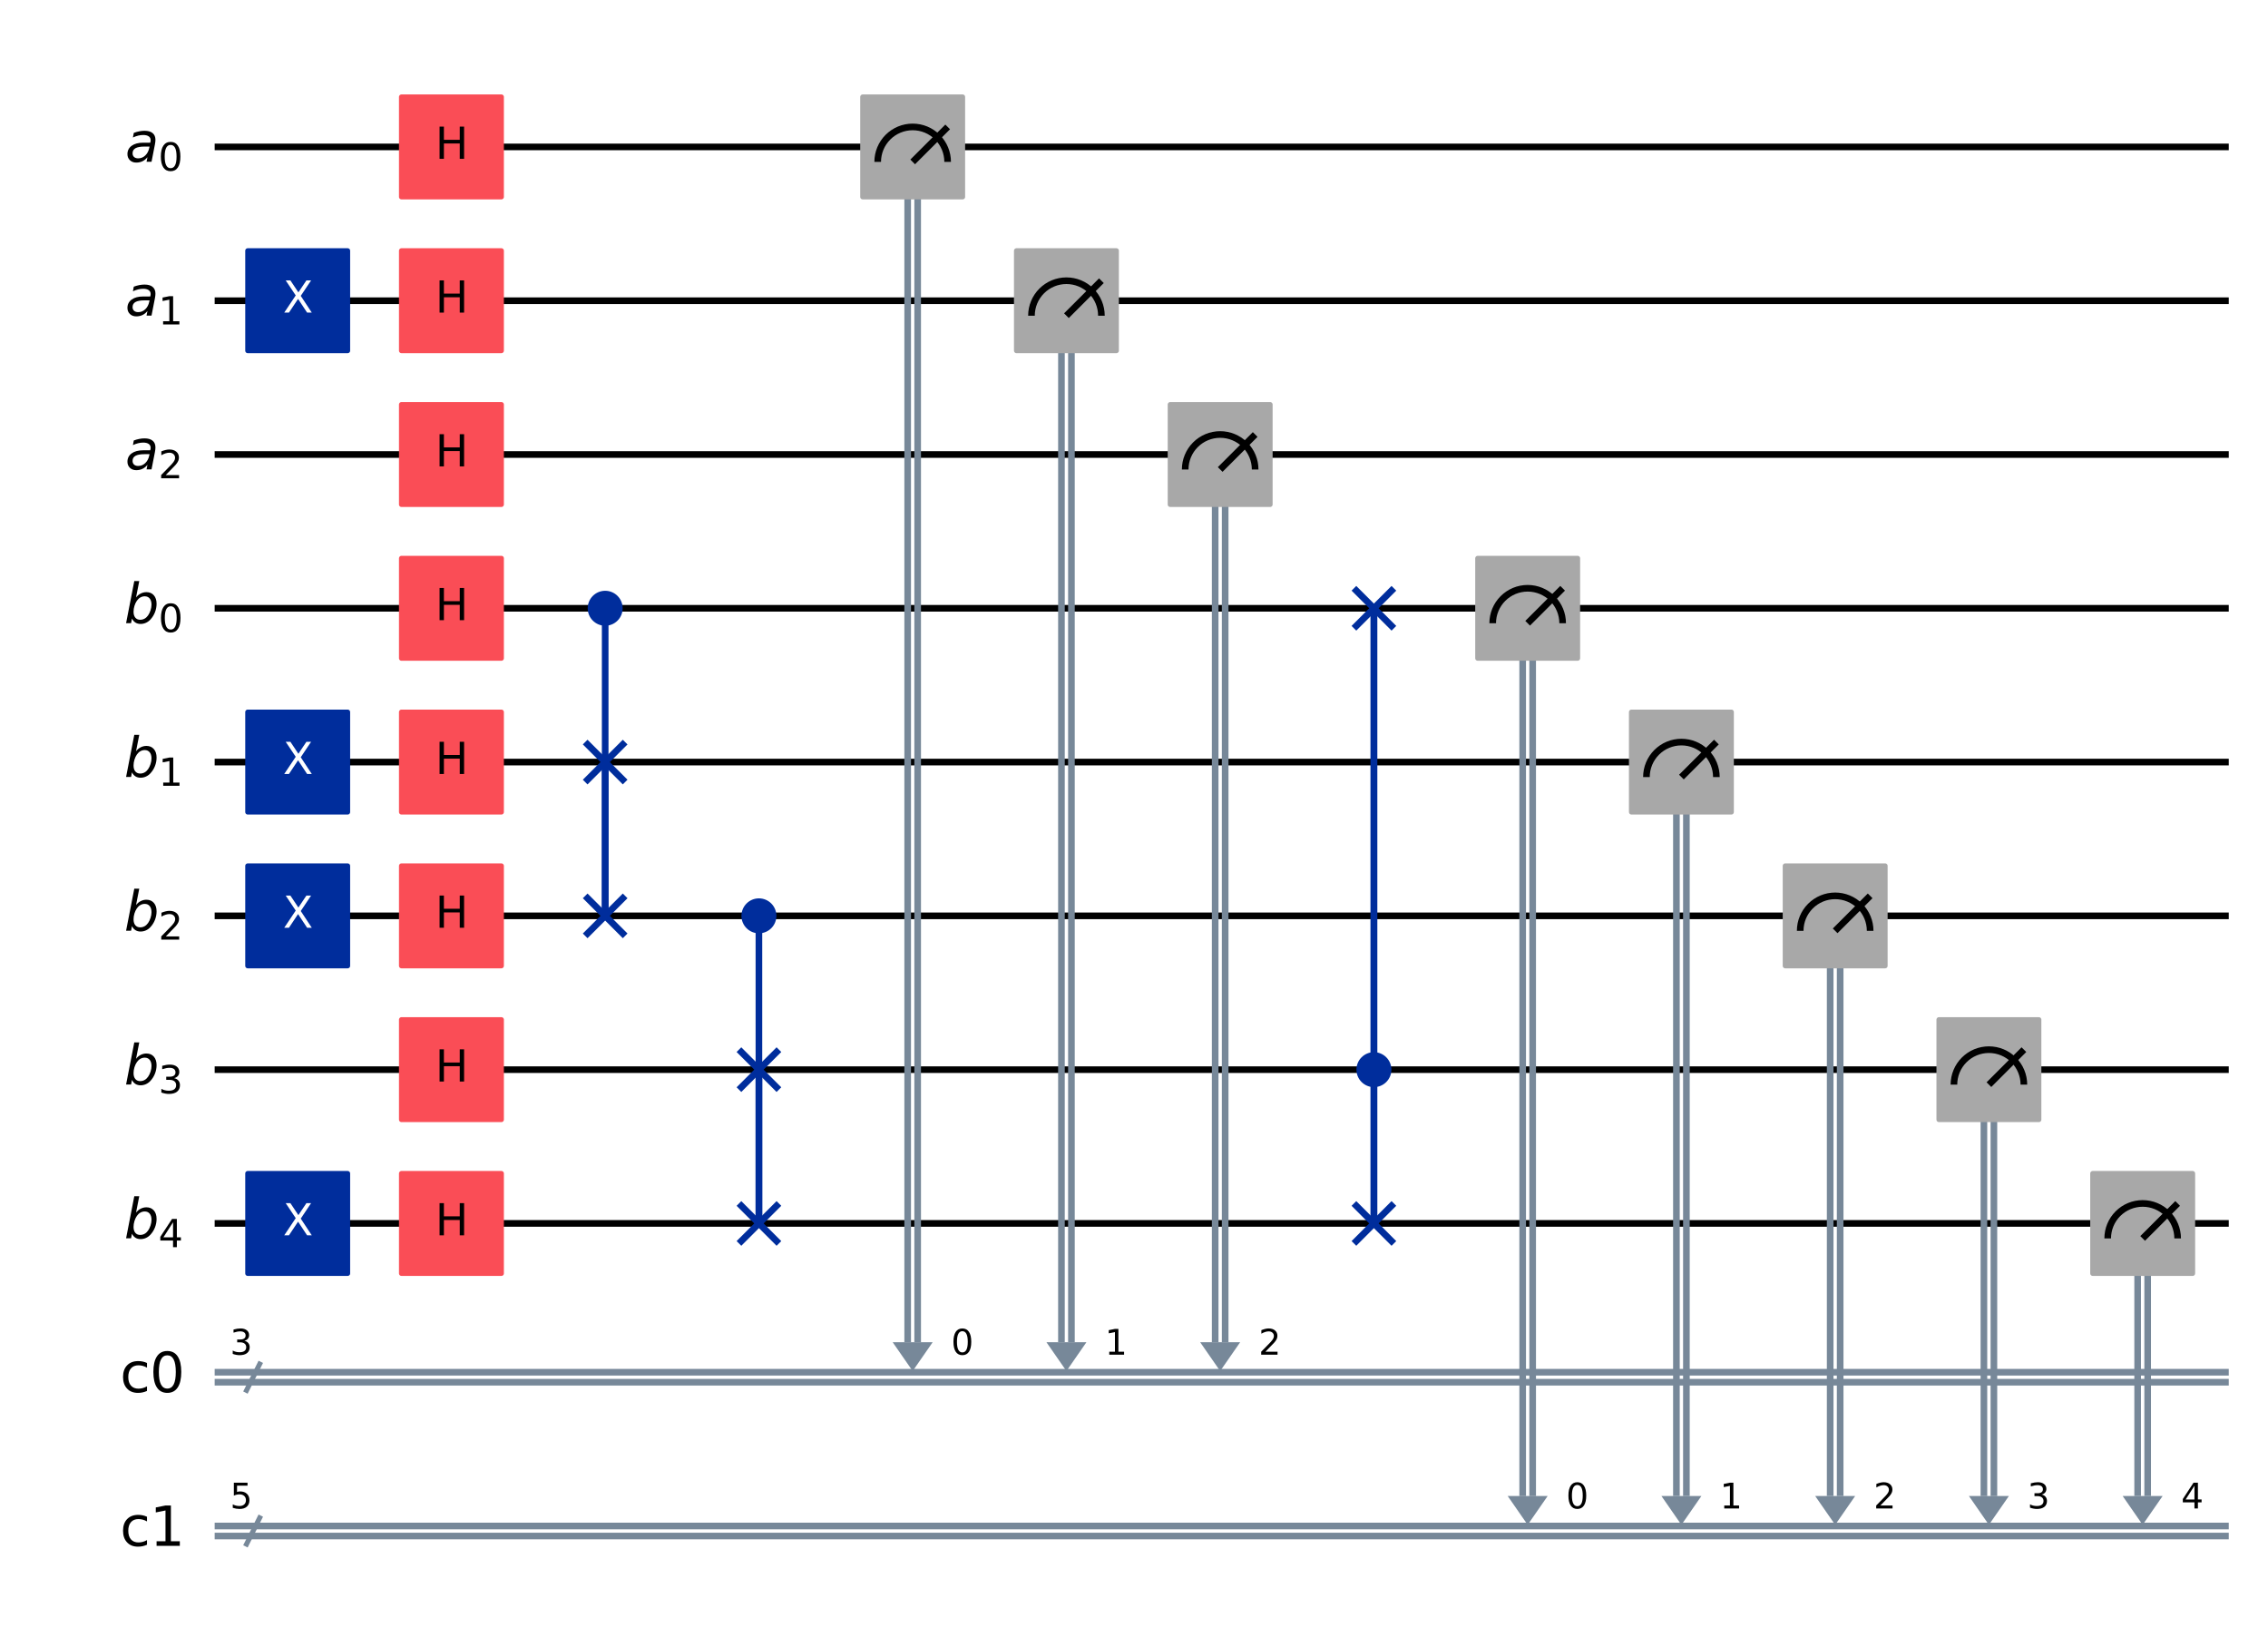 <?xml version="1.0" encoding="UTF-8"?><!DOCTYPE svg  PUBLIC '-//W3C//DTD SVG 1.1//EN'  'http://www.w3.org/Graphics/SVG/1.1/DTD/svg11.dtd'><svg width="683.79pt" height="496.48pt" version="1.1" viewBox="0 0 683.79 496.48" xmlns="http://www.w3.org/2000/svg" xmlns:xlink="http://www.w3.org/1999/xlink"><defs><style type="text/css">*{stroke-linejoin: round; stroke-linecap: butt}</style></defs><path d="m0 496.48h683.79v-496.48h-683.79z" fill="#ffffff"/><path d="m64.721 44.283h607.24" clip-path="url(#5bf2e215897)" fill="none" stroke="#000000" stroke-linecap="square" stroke-width="2"/><path d="m64.721 90.637h607.24" clip-path="url(#5bf2e215897)" fill="none" stroke="#000000" stroke-linecap="square" stroke-width="2"/><path d="m64.721 136.99h607.24" clip-path="url(#5bf2e215897)" fill="none" stroke="#000000" stroke-linecap="square" stroke-width="2"/><path d="m64.721 183.35h607.24" clip-path="url(#5bf2e215897)" fill="none" stroke="#000000" stroke-linecap="square" stroke-width="2"/><path d="m64.721 229.7h607.24" clip-path="url(#5bf2e215897)" fill="none" stroke="#000000" stroke-linecap="square" stroke-width="2"/><path d="m64.721 276.05h607.24" clip-path="url(#5bf2e215897)" fill="none" stroke="#000000" stroke-linecap="square" stroke-width="2"/><path d="m64.721 322.41h607.24" clip-path="url(#5bf2e215897)" fill="none" stroke="#000000" stroke-linecap="square" stroke-width="2"/><path d="m64.721 368.76h607.24" clip-path="url(#5bf2e215897)" fill="none" stroke="#000000" stroke-linecap="square" stroke-width="2"/><path d="m73.992 419.75 4.635-9.271" clip-path="url(#5bf2e215897)" fill="none" stroke="#778899" stroke-linecap="square" stroke-width="1.5"/><path d="m64.721 413.61h607.24" clip-path="url(#5bf2e215897)" fill="none" stroke="#778899" stroke-linecap="square" stroke-width="2"/><path d="m64.721 416.62h607.24" clip-path="url(#5bf2e215897)" fill="none" stroke="#778899" stroke-linecap="square" stroke-width="2"/><path d="m73.992 466.1 4.635-9.271" clip-path="url(#5bf2e215897)" fill="none" stroke="#778899" stroke-linecap="square" stroke-width="1.5"/><path d="m64.721 459.96h607.24" clip-path="url(#5bf2e215897)" fill="none" stroke="#778899" stroke-linecap="square" stroke-width="2"/><path d="m64.721 462.98h607.24" clip-path="url(#5bf2e215897)" fill="none" stroke="#778899" stroke-linecap="square" stroke-width="2"/><path d="m269.14 404.57h12.052l-6.026 8.691z" clip-path="url(#5bf2e215897)" fill="#778899"/><path d="m315.5 404.57h12.052l-6.026 8.691z" clip-path="url(#5bf2e215897)" fill="#778899"/><path d="m361.85 404.57h12.052l-6.026 8.691z" clip-path="url(#5bf2e215897)" fill="#778899"/><path d="m454.56 450.92h12.052l-6.026 8.691z" clip-path="url(#5bf2e215897)" fill="#778899"/><path d="m500.91 450.92h12.052l-6.026 8.691z" clip-path="url(#5bf2e215897)" fill="#778899"/><path d="m547.27 450.92h12.052l-6.026 8.691z" clip-path="url(#5bf2e215897)" fill="#778899"/><path d="m593.62 450.92h12.052l-6.026 8.691z" clip-path="url(#5bf2e215897)" fill="#778899"/><path d="m639.97 450.92h12.052l-6.026 8.691z" clip-path="url(#5bf2e215897)" fill="#778899"/><path d="m60.086 21.106h-1158.8v509.89h1158.8z" clip-path="url(#5bf2e215897)" fill="#ffffff" stroke="#ffffff" stroke-width="1.5"/><path d="m182.46 276.05v-92.708" clip-path="url(#5bf2e215897)" fill="none" stroke="#002d9c" stroke-linecap="square" stroke-width="2"/><path d="m182.46 229.7v46.354" clip-path="url(#5bf2e215897)" fill="none" stroke="#002d9c" stroke-linecap="square" stroke-width="2"/><path d="m228.81 368.76v-92.708" clip-path="url(#5bf2e215897)" fill="none" stroke="#002d9c" stroke-linecap="square" stroke-width="2"/><path d="m228.81 322.41v46.354" clip-path="url(#5bf2e215897)" fill="none" stroke="#002d9c" stroke-linecap="square" stroke-width="2"/><path d="m276.67 44.283v360.29" clip-path="url(#5bf2e215897)" fill="none" stroke="#778899" stroke-linecap="square" stroke-width="2"/><path d="m273.66 44.283v360.29" clip-path="url(#5bf2e215897)" fill="none" stroke="#778899" stroke-linecap="square" stroke-width="2"/><path d="m323.03 90.637v313.93" clip-path="url(#5bf2e215897)" fill="none" stroke="#778899" stroke-linecap="square" stroke-width="2"/><path d="m320.02 90.637v313.93" clip-path="url(#5bf2e215897)" fill="none" stroke="#778899" stroke-linecap="square" stroke-width="2"/><path d="m369.38 136.99v267.58" clip-path="url(#5bf2e215897)" fill="none" stroke="#778899" stroke-linecap="square" stroke-width="2"/><path d="m366.37 136.99v267.58" clip-path="url(#5bf2e215897)" fill="none" stroke="#778899" stroke-linecap="square" stroke-width="2"/><path d="m414.23 368.76v-185.42" clip-path="url(#5bf2e215897)" fill="none" stroke="#002d9c" stroke-linecap="square" stroke-width="2"/><path d="m414.23 368.76v-185.42" clip-path="url(#5bf2e215897)" fill="none" stroke="#002d9c" stroke-linecap="square" stroke-width="2"/><path d="m462.09 183.35v267.58" clip-path="url(#5bf2e215897)" fill="none" stroke="#778899" stroke-linecap="square" stroke-width="2"/><path d="m459.08 183.35v267.58" clip-path="url(#5bf2e215897)" fill="none" stroke="#778899" stroke-linecap="square" stroke-width="2"/><path d="m508.44 229.7v221.22" clip-path="url(#5bf2e215897)" fill="none" stroke="#778899" stroke-linecap="square" stroke-width="2"/><path d="m505.43 229.7v221.22" clip-path="url(#5bf2e215897)" fill="none" stroke="#778899" stroke-linecap="square" stroke-width="2"/><path d="m554.8 276.05v174.87" clip-path="url(#5bf2e215897)" fill="none" stroke="#778899" stroke-linecap="square" stroke-width="2"/><path d="m551.79 276.05v174.87" clip-path="url(#5bf2e215897)" fill="none" stroke="#778899" stroke-linecap="square" stroke-width="2"/><path d="m601.15 322.41v128.52" clip-path="url(#5bf2e215897)" fill="none" stroke="#778899" stroke-linecap="square" stroke-width="2"/><path d="m598.14 322.41v128.52" clip-path="url(#5bf2e215897)" fill="none" stroke="#778899" stroke-linecap="square" stroke-width="2"/><path d="m647.51 368.76v82.162" clip-path="url(#5bf2e215897)" fill="none" stroke="#778899" stroke-linecap="square" stroke-width="2"/><path d="m644.49 368.76v82.162" clip-path="url(#5bf2e215897)" fill="none" stroke="#778899" stroke-linecap="square" stroke-width="2"/><path d="m176.43 235.73 12.052-12.052" clip-path="url(#5bf2e215897)" fill="none" stroke="#002d9c" stroke-linecap="square" stroke-width="2"/><path d="m176.43 223.67 12.052 12.052" clip-path="url(#5bf2e215897)" fill="none" stroke="#002d9c" stroke-linecap="square" stroke-width="2"/><path d="m176.43 282.08 12.052-12.052" clip-path="url(#5bf2e215897)" fill="none" stroke="#002d9c" stroke-linecap="square" stroke-width="2"/><path d="m176.43 270.03 12.052 12.052" clip-path="url(#5bf2e215897)" fill="none" stroke="#002d9c" stroke-linecap="square" stroke-width="2"/><path d="m222.79 328.43 12.052-12.052" clip-path="url(#5bf2e215897)" fill="none" stroke="#002d9c" stroke-linecap="square" stroke-width="2"/><path d="m222.79 316.38 12.052 12.052" clip-path="url(#5bf2e215897)" fill="none" stroke="#002d9c" stroke-linecap="square" stroke-width="2"/><path d="m222.79 374.79 12.052-12.052" clip-path="url(#5bf2e215897)" fill="none" stroke="#002d9c" stroke-linecap="square" stroke-width="2"/><path d="m222.79 362.74 12.052 12.052" clip-path="url(#5bf2e215897)" fill="none" stroke="#002d9c" stroke-linecap="square" stroke-width="2"/><path d="m408.2 374.79 12.052-12.052" clip-path="url(#5bf2e215897)" fill="none" stroke="#002d9c" stroke-linecap="square" stroke-width="2"/><path d="m408.2 362.74 12.052 12.052" clip-path="url(#5bf2e215897)" fill="none" stroke="#002d9c" stroke-linecap="square" stroke-width="2"/><path d="m408.2 189.37 12.052-12.052" clip-path="url(#5bf2e215897)" fill="none" stroke="#002d9c" stroke-linecap="square" stroke-width="2"/><path d="m408.2 177.32 12.052 12.052" clip-path="url(#5bf2e215897)" fill="none" stroke="#002d9c" stroke-linecap="square" stroke-width="2"/><path d="m74.687 105.7h30.13v-30.13h-30.13z" clip-path="url(#5bf2e215897)" fill="#002d9c" stroke="#002d9c" stroke-width="1.5"/><path d="m74.687 244.76h30.13v-30.13h-30.13z" clip-path="url(#5bf2e215897)" fill="#002d9c" stroke="#002d9c" stroke-width="1.5"/><path d="m74.687 291.12h30.13v-30.13h-30.13z" clip-path="url(#5bf2e215897)" fill="#002d9c" stroke="#002d9c" stroke-width="1.5"/><path d="m74.687 383.83h30.13v-30.13h-30.13z" clip-path="url(#5bf2e215897)" fill="#002d9c" stroke="#002d9c" stroke-width="1.5"/><path d="m121.04 59.348h30.13v-30.13h-30.13z" clip-path="url(#5bf2e215897)" fill="#fa4d56" stroke="#fa4d56" stroke-width="1.5"/><path d="m121.04 105.7h30.13v-30.13h-30.13z" clip-path="url(#5bf2e215897)" fill="#fa4d56" stroke="#fa4d56" stroke-width="1.5"/><path d="m121.04 152.06h30.13v-30.13h-30.13z" clip-path="url(#5bf2e215897)" fill="#fa4d56" stroke="#fa4d56" stroke-width="1.5"/><path d="m121.04 198.41h30.13v-30.13h-30.13z" clip-path="url(#5bf2e215897)" fill="#fa4d56" stroke="#fa4d56" stroke-width="1.5"/><path d="m121.04 244.76h30.13v-30.13h-30.13z" clip-path="url(#5bf2e215897)" fill="#fa4d56" stroke="#fa4d56" stroke-width="1.5"/><path d="m121.04 291.12h30.13v-30.13h-30.13z" clip-path="url(#5bf2e215897)" fill="#fa4d56" stroke="#fa4d56" stroke-width="1.5"/><path d="m121.04 337.47h30.13v-30.13h-30.13z" clip-path="url(#5bf2e215897)" fill="#fa4d56" stroke="#fa4d56" stroke-width="1.5"/><path d="m121.04 383.83h30.13v-30.13h-30.13z" clip-path="url(#5bf2e215897)" fill="#fa4d56" stroke="#fa4d56" stroke-width="1.5"/><path d="m182.46 187.86c1.199 0 2.348-0.476 3.196-1.324 0.848-0.848 1.324-1.997 1.324-3.196 0-1.199-0.476-2.348-1.324-3.196-0.848-0.848-1.997-1.324-3.196-1.324-1.199 0-2.348 0.476-3.196 1.324s-1.324 1.997-1.324 3.196c0 1.199 0.476 2.348 1.324 3.196 0.848 0.848 1.997 1.324 3.196 1.324z" clip-path="url(#5bf2e215897)" fill="#002d9c" stroke="#002d9c" stroke-width="1.5"/><path d="m228.81 280.57c1.199 0 2.348-0.476 3.196-1.324s1.324-1.997 1.324-3.196c0-1.199-0.476-2.348-1.324-3.196-0.848-0.848-1.997-1.324-3.196-1.324-1.199 0-2.348 0.476-3.196 1.324-0.848 0.848-1.324 1.997-1.324 3.196 0 1.199 0.476 2.348 1.324 3.196 0.848 0.848 1.997 1.324 3.196 1.324z" clip-path="url(#5bf2e215897)" fill="#002d9c" stroke="#002d9c" stroke-width="1.5"/><path d="m260.1 59.348h30.13v-30.13h-30.13z" clip-path="url(#5bf2e215897)" fill="#a8a8a8" stroke="#a8a8a8" stroke-width="1.5"/><path d="m285.71 48.803c0-2.796-1.112-5.48-3.089-7.457s-4.661-3.089-7.457-3.089c-2.796 0-5.48 1.112-7.457 3.089s-3.089 4.661-3.089 7.457" clip-path="url(#5bf2e215897)" fill="none" stroke="#000000" stroke-width="2"/><path d="m275.17 48.803 10.546-10.546" clip-path="url(#5bf2e215897)" fill="none" stroke="#000000" stroke-linecap="square" stroke-width="2"/><path d="m306.46 105.7h30.13v-30.13h-30.13z" clip-path="url(#5bf2e215897)" fill="#a8a8a8" stroke="#a8a8a8" stroke-width="1.5"/><path d="m332.07 95.157c0-2.796-1.112-5.48-3.089-7.457s-4.661-3.089-7.457-3.089-5.48 1.112-7.457 3.089-3.089 4.661-3.089 7.457" clip-path="url(#5bf2e215897)" fill="none" stroke="#000000" stroke-width="2"/><path d="m321.52 95.157 10.546-10.546" clip-path="url(#5bf2e215897)" fill="none" stroke="#000000" stroke-linecap="square" stroke-width="2"/><path d="m352.81 152.06h30.13v-30.13h-30.13z" clip-path="url(#5bf2e215897)" fill="#a8a8a8" stroke="#a8a8a8" stroke-width="1.5"/><path d="m378.42 141.51c0-2.796-1.112-5.48-3.089-7.457-1.977-1.977-4.661-3.089-7.457-3.089s-5.48 1.112-7.457 3.089-3.089 4.661-3.089 7.457" clip-path="url(#5bf2e215897)" fill="none" stroke="#000000" stroke-width="2"/><path d="m367.88 141.51 10.546-10.546" clip-path="url(#5bf2e215897)" fill="none" stroke="#000000" stroke-linecap="square" stroke-width="2"/><path d="m414.23 326.93c1.199 0 2.348-0.476 3.196-1.324 0.848-0.848 1.324-1.997 1.324-3.196 0-1.199-0.476-2.348-1.324-3.196-0.848-0.848-1.997-1.324-3.196-1.324-1.199 0-2.348 0.476-3.196 1.324s-1.324 1.997-1.324 3.196c0 1.199 0.476 2.348 1.324 3.196 0.848 0.848 1.997 1.324 3.196 1.324z" clip-path="url(#5bf2e215897)" fill="#002d9c" stroke="#002d9c" stroke-width="1.5"/><path d="m445.52 198.41h30.13v-30.13h-30.13z" clip-path="url(#5bf2e215897)" fill="#a8a8a8" stroke="#a8a8a8" stroke-width="1.5"/><path d="m471.13 187.86c0-2.796-1.112-5.48-3.089-7.457s-4.661-3.089-7.457-3.089-5.48 1.112-7.457 3.089-3.089 4.661-3.089 7.457" clip-path="url(#5bf2e215897)" fill="none" stroke="#000000" stroke-width="2"/><path d="m460.58 187.86 10.546-10.546" clip-path="url(#5bf2e215897)" fill="none" stroke="#000000" stroke-linecap="square" stroke-width="2"/><path d="m491.87 244.76h30.13v-30.13h-30.13z" clip-path="url(#5bf2e215897)" fill="#a8a8a8" stroke="#a8a8a8" stroke-width="1.5"/><path d="m517.48 234.22c0-2.796-1.112-5.48-3.089-7.457s-4.661-3.089-7.457-3.089c-2.796 0-5.48 1.112-7.457 3.089s-3.089 4.661-3.089 7.457" clip-path="url(#5bf2e215897)" fill="none" stroke="#000000" stroke-width="2"/><path d="m506.94 234.22 10.546-10.546" clip-path="url(#5bf2e215897)" fill="none" stroke="#000000" stroke-linecap="square" stroke-width="2"/><path d="m538.23 291.12h30.13v-30.13h-30.13z" clip-path="url(#5bf2e215897)" fill="#a8a8a8" stroke="#a8a8a8" stroke-width="1.5"/><path d="m563.84 280.57c0-2.796-1.112-5.48-3.089-7.457s-4.661-3.089-7.457-3.089-5.48 1.112-7.457 3.089-3.089 4.661-3.089 7.457" clip-path="url(#5bf2e215897)" fill="none" stroke="#000000" stroke-width="2"/><path d="m553.29 280.57 10.546-10.546" clip-path="url(#5bf2e215897)" fill="none" stroke="#000000" stroke-linecap="square" stroke-width="2"/><path d="m584.58 337.47h30.13v-30.13h-30.13z" clip-path="url(#5bf2e215897)" fill="#a8a8a8" stroke="#a8a8a8" stroke-width="1.5"/><path d="m610.19 326.93c0-2.796-1.112-5.48-3.089-7.457-1.977-1.977-4.661-3.089-7.457-3.089s-5.48 1.112-7.457 3.089c-1.977 1.977-3.089 4.661-3.089 7.457" clip-path="url(#5bf2e215897)" fill="none" stroke="#000000" stroke-width="2"/><path d="m599.65 326.93 10.546-10.546" clip-path="url(#5bf2e215897)" fill="none" stroke="#000000" stroke-linecap="square" stroke-width="2"/><path d="m630.94 383.83h30.13v-30.13h-30.13z" clip-path="url(#5bf2e215897)" fill="#a8a8a8" stroke="#a8a8a8" stroke-width="1.5"/><path d="m656.55 373.28c0-2.796-1.112-5.48-3.089-7.457s-4.661-3.089-7.457-3.089-5.48 1.112-7.457 3.089c-1.977 1.977-3.089 4.661-3.089 7.457" clip-path="url(#5bf2e215897)" fill="none" stroke="#000000" stroke-width="2"/><path d="m646 373.28 10.546-10.546" clip-path="url(#5bf2e215897)" fill="none" stroke="#000000" stroke-linecap="square" stroke-width="2"/><g clip-path="url(#5bf2e215897)"><g transform="translate(37.738 48.767) scale(.163 -.163)"><defs><path id="DejaVuSans-Oblique-61" transform="scale(.016)" d="m3438 1997-391-1997h-575l106 531q-253-312-577-467-323-155-720-155-447 0-733 273-285 274-285 702 0 613 489 969t1348 356h800l31 154q7 25 10 54 3 30 3 92 0 279-227 433-226 155-636 155-281 0-577-72-295-72-607-216l100 532q325 122 636 182 311 61 601 61 619 0 942-269 324-268 324-781 0-103-16-242-15-139-46-295zm-622-238h-575q-707 0-1046-189t-339-586q0-275 173-431 174-156 480-156 469 0 819 336t463 898l25 128z"/><path id="DejaVuSans-30" transform="scale(.016)" d="m2034 4250q-487 0-733-480-245-479-245-1442 0-959 245-1439 246-480 733-480 491 0 736 480 246 480 246 1439 0 963-246 1442-245 480-736 480zm0 500q785 0 1199-621 414-620 414-1801 0-1178-414-1799-414-620-1199-620-784 0-1198 620-414 621-414 1799 0 1181 414 1801 414 621 1198 621z"/></defs><use xlink:href="#DejaVuSans-Oblique-61"/><use transform="translate(61.279 -16.406) scale(.7)" xlink:href="#DejaVuSans-30"/></g></g><g clip-path="url(#5bf2e215897)"><g transform="translate(37.738 95.121) scale(.163 -.163)"><defs><path id="DejaVuSans-31" transform="scale(.016)" d="m794 531h1031v3560l-1122-225v575l1116 225h631v-4135h1031v-531h-2687v531z"/></defs><use xlink:href="#DejaVuSans-Oblique-61"/><use transform="translate(61.279 -16.406) scale(.7)" xlink:href="#DejaVuSans-31"/></g></g><g clip-path="url(#5bf2e215897)"><g transform="translate(37.738 141.48) scale(.163 -.163)"><defs><path id="DejaVuSans-32" transform="scale(.016)" d="m1228 531h2203v-531h-2962v531q359 372 979 998 621 627 780 809 303 340 423 576 121 236 121 464 0 372-261 606-261 235-680 235-297 0-627-103-329-103-704-313v638q381 153 712 231 332 78 607 78 725 0 1156-363 431-362 431-968 0-288-108-546-107-257-392-607-78-91-497-524-418-433-1181-1211z"/></defs><use xlink:href="#DejaVuSans-Oblique-61"/><use transform="translate(61.279 -16.406) scale(.7)" xlink:href="#DejaVuSans-32"/></g></g><g clip-path="url(#5bf2e215897)"><g transform="translate(37.413 187.83) scale(.163 -.163)"><defs><path id="DejaVuSans-Oblique-62" transform="scale(.016)" d="m3169 2138q0 453-208 709t-573 256q-266 0-499-130-233-129-405-376-181-259-286-602-104-342-104-682 0-432 204-677 205-245 565-245 271 0 502 126 232 127 407 374 178 256 287 596 110 341 110 651zm-1788 831q213 287 533 451t670 164q538 0 855-363 317-362 317-980 0-507-186-982t-529-843q-225-244-519-376-294-131-616-131-340 0-590 156-250 157-407 466l-103-531h-575l947 4863h575l-372-1894z"/></defs><use transform="translate(0 .016)" xlink:href="#DejaVuSans-Oblique-62"/><use transform="translate(63.477 -16.391) scale(.7)" xlink:href="#DejaVuSans-30"/></g></g><g clip-path="url(#5bf2e215897)"><g transform="translate(37.413 234.18) scale(.163 -.163)"><use transform="translate(0 .016)" xlink:href="#DejaVuSans-Oblique-62"/><use transform="translate(63.477 -16.391) scale(.7)" xlink:href="#DejaVuSans-31"/></g></g><g clip-path="url(#5bf2e215897)"><g transform="translate(37.413 280.54) scale(.163 -.163)"><use transform="translate(0 .016)" xlink:href="#DejaVuSans-Oblique-62"/><use transform="translate(63.477 -16.391) scale(.7)" xlink:href="#DejaVuSans-32"/></g></g><g clip-path="url(#5bf2e215897)"><g transform="translate(37.413 326.89) scale(.163 -.163)"><defs><path id="DejaVuSans-33" transform="scale(.016)" d="m2597 2516q453-97 707-404 255-306 255-756 0-690-475-1069-475-378-1350-378-293 0-604 58t-642 174v609q262-153 574-231 313-78 654-78 593 0 904 234t311 681q0 413-289 645-289 233-804 233h-544v519h569q465 0 712 186t247 536q0 359-255 551-254 193-729 193-260 0-557-57-297-56-653-174v562q360 100 674 150t592 50q719 0 1137-327 419-326 419-882 0-388-222-655t-631-370z"/></defs><use transform="translate(0 .016)" xlink:href="#DejaVuSans-Oblique-62"/><use transform="translate(63.477 -16.391) scale(.7)" xlink:href="#DejaVuSans-33"/></g></g><g clip-path="url(#5bf2e215897)"><g transform="translate(37.413 373.25) scale(.163 -.163)"><defs><path id="DejaVuSans-34" transform="scale(.016)" d="m2419 4116-1594-2491h1594v2491zm-166 550h794v-3041h666v-525h-666v-1100h-628v1100h-2106v609l1940 2957z"/></defs><use transform="translate(0 .016)" xlink:href="#DejaVuSans-Oblique-62"/><use transform="translate(63.477 -16.391) scale(.7)" xlink:href="#DejaVuSans-34"/></g></g><g clip-path="url(#5bf2e215897)"><g transform="translate(69.357 408.32) scale(.104 -.104)"><use xlink:href="#DejaVuSans-33"/></g></g><g clip-path="url(#5bf2e215897)"><g transform="translate(36.176 419.6) scale(.163 -.163)"><defs><path id="DejaVuSans-63" transform="scale(.016)" d="m3122 3366v-538q-244 135-489 202t-495 67q-560 0-870-355-309-354-309-995t309-996q310-354 870-354 250 0 495 67t489 202v-532q-241-112-499-168-257-57-548-57-791 0-1257 497-465 497-465 1341 0 856 470 1346 471 491 1290 491 265 0 518-55 253-54 491-163z"/></defs><use xlink:href="#DejaVuSans-63"/><use transform="translate(54.98)" xlink:href="#DejaVuSans-30"/></g></g><g clip-path="url(#5bf2e215897)"><g transform="translate(69.357 454.67) scale(.104 -.104)"><defs><path id="DejaVuSans-35" transform="scale(.016)" d="m691 4666h2478v-532h-1900v-1143q137 47 274 70 138 23 276 23 781 0 1237-428 457-428 457-1159 0-753-469-1171-469-417-1322-417-294 0-599 50-304 50-629 150v635q281-153 581-228t634-75q541 0 856 284 316 284 316 772 0 487-316 771-315 285-856 285-253 0-505-56-251-56-513-175v2344z"/></defs><use xlink:href="#DejaVuSans-35"/></g></g><g clip-path="url(#5bf2e215897)"><g transform="translate(36.176 465.95) scale(.163 -.163)"><use xlink:href="#DejaVuSans-63"/><use transform="translate(54.98)" xlink:href="#DejaVuSans-31"/></g></g><g clip-path="url(#5bf2e215897)"><g transform="translate(85.3 94.224) scale(.13 -.13)" fill="#ffffff"><defs><path id="DejaVuSans-58" transform="scale(.016)" d="m403 4666h678l1160-1735 1165 1735h678l-1500-2241 1600-2425h-678l-1312 1984-1322-1984h-681l1665 2491-1453 2175z"/></defs><use xlink:href="#DejaVuSans-58"/></g></g><g clip-path="url(#5bf2e215897)"><g transform="translate(85.3 233.29) scale(.13 -.13)" fill="#ffffff"><use xlink:href="#DejaVuSans-58"/></g></g><g clip-path="url(#5bf2e215897)"><g transform="translate(85.3 279.64) scale(.13 -.13)" fill="#ffffff"><use xlink:href="#DejaVuSans-58"/></g></g><g clip-path="url(#5bf2e215897)"><g transform="translate(85.3 372.35) scale(.13 -.13)" fill="#ffffff"><use xlink:href="#DejaVuSans-58"/></g></g><g clip-path="url(#5bf2e215897)"><g transform="translate(131.22 47.87) scale(.13 -.13)"><defs><path id="DejaVuSans-48" transform="scale(.016)" d="m628 4666h631v-1913h2294v1913h631v-4666h-631v2222h-2294v-2222h-631v4666z"/></defs><use xlink:href="#DejaVuSans-48"/></g></g><g clip-path="url(#5bf2e215897)"><g transform="translate(131.22 94.224) scale(.13 -.13)"><use xlink:href="#DejaVuSans-48"/></g></g><g clip-path="url(#5bf2e215897)"><g transform="translate(131.22 140.58) scale(.13 -.13)"><use xlink:href="#DejaVuSans-48"/></g></g><g clip-path="url(#5bf2e215897)"><g transform="translate(131.22 186.93) scale(.13 -.13)"><use xlink:href="#DejaVuSans-48"/></g></g><g clip-path="url(#5bf2e215897)"><g transform="translate(131.22 233.29) scale(.13 -.13)"><use xlink:href="#DejaVuSans-48"/></g></g><g clip-path="url(#5bf2e215897)"><g transform="translate(131.22 279.64) scale(.13 -.13)"><use xlink:href="#DejaVuSans-48"/></g></g><g clip-path="url(#5bf2e215897)"><g transform="translate(131.22 325.99) scale(.13 -.13)"><use xlink:href="#DejaVuSans-48"/></g></g><g clip-path="url(#5bf2e215897)"><g transform="translate(131.22 372.35) scale(.13 -.13)"><use xlink:href="#DejaVuSans-48"/></g></g><g clip-path="url(#5bf2e215897)"><g transform="translate(286.76 408.32) scale(.104 -.104)"><use xlink:href="#DejaVuSans-30"/></g></g><g clip-path="url(#5bf2e215897)"><g transform="translate(333.11 408.32) scale(.104 -.104)"><use xlink:href="#DejaVuSans-31"/></g></g><g clip-path="url(#5bf2e215897)"><g transform="translate(379.46 408.32) scale(.104 -.104)"><use xlink:href="#DejaVuSans-32"/></g></g><g clip-path="url(#5bf2e215897)"><g transform="translate(472.17 454.67) scale(.104 -.104)"><use xlink:href="#DejaVuSans-30"/></g></g><g clip-path="url(#5bf2e215897)"><g transform="translate(518.53 454.67) scale(.104 -.104)"><use xlink:href="#DejaVuSans-31"/></g></g><g clip-path="url(#5bf2e215897)"><g transform="translate(564.88 454.67) scale(.104 -.104)"><use xlink:href="#DejaVuSans-32"/></g></g><g clip-path="url(#5bf2e215897)"><g transform="translate(611.23 454.67) scale(.104 -.104)"><use xlink:href="#DejaVuSans-33"/></g></g><g clip-path="url(#5bf2e215897)"><g transform="translate(657.59 454.67) scale(.104 -.104)"><use xlink:href="#DejaVuSans-34"/></g></g><defs><clipPath id="5bf2e215897"><rect x="7.2" y="7.2" width="669.39" height="482.08"/></clipPath></defs></svg>